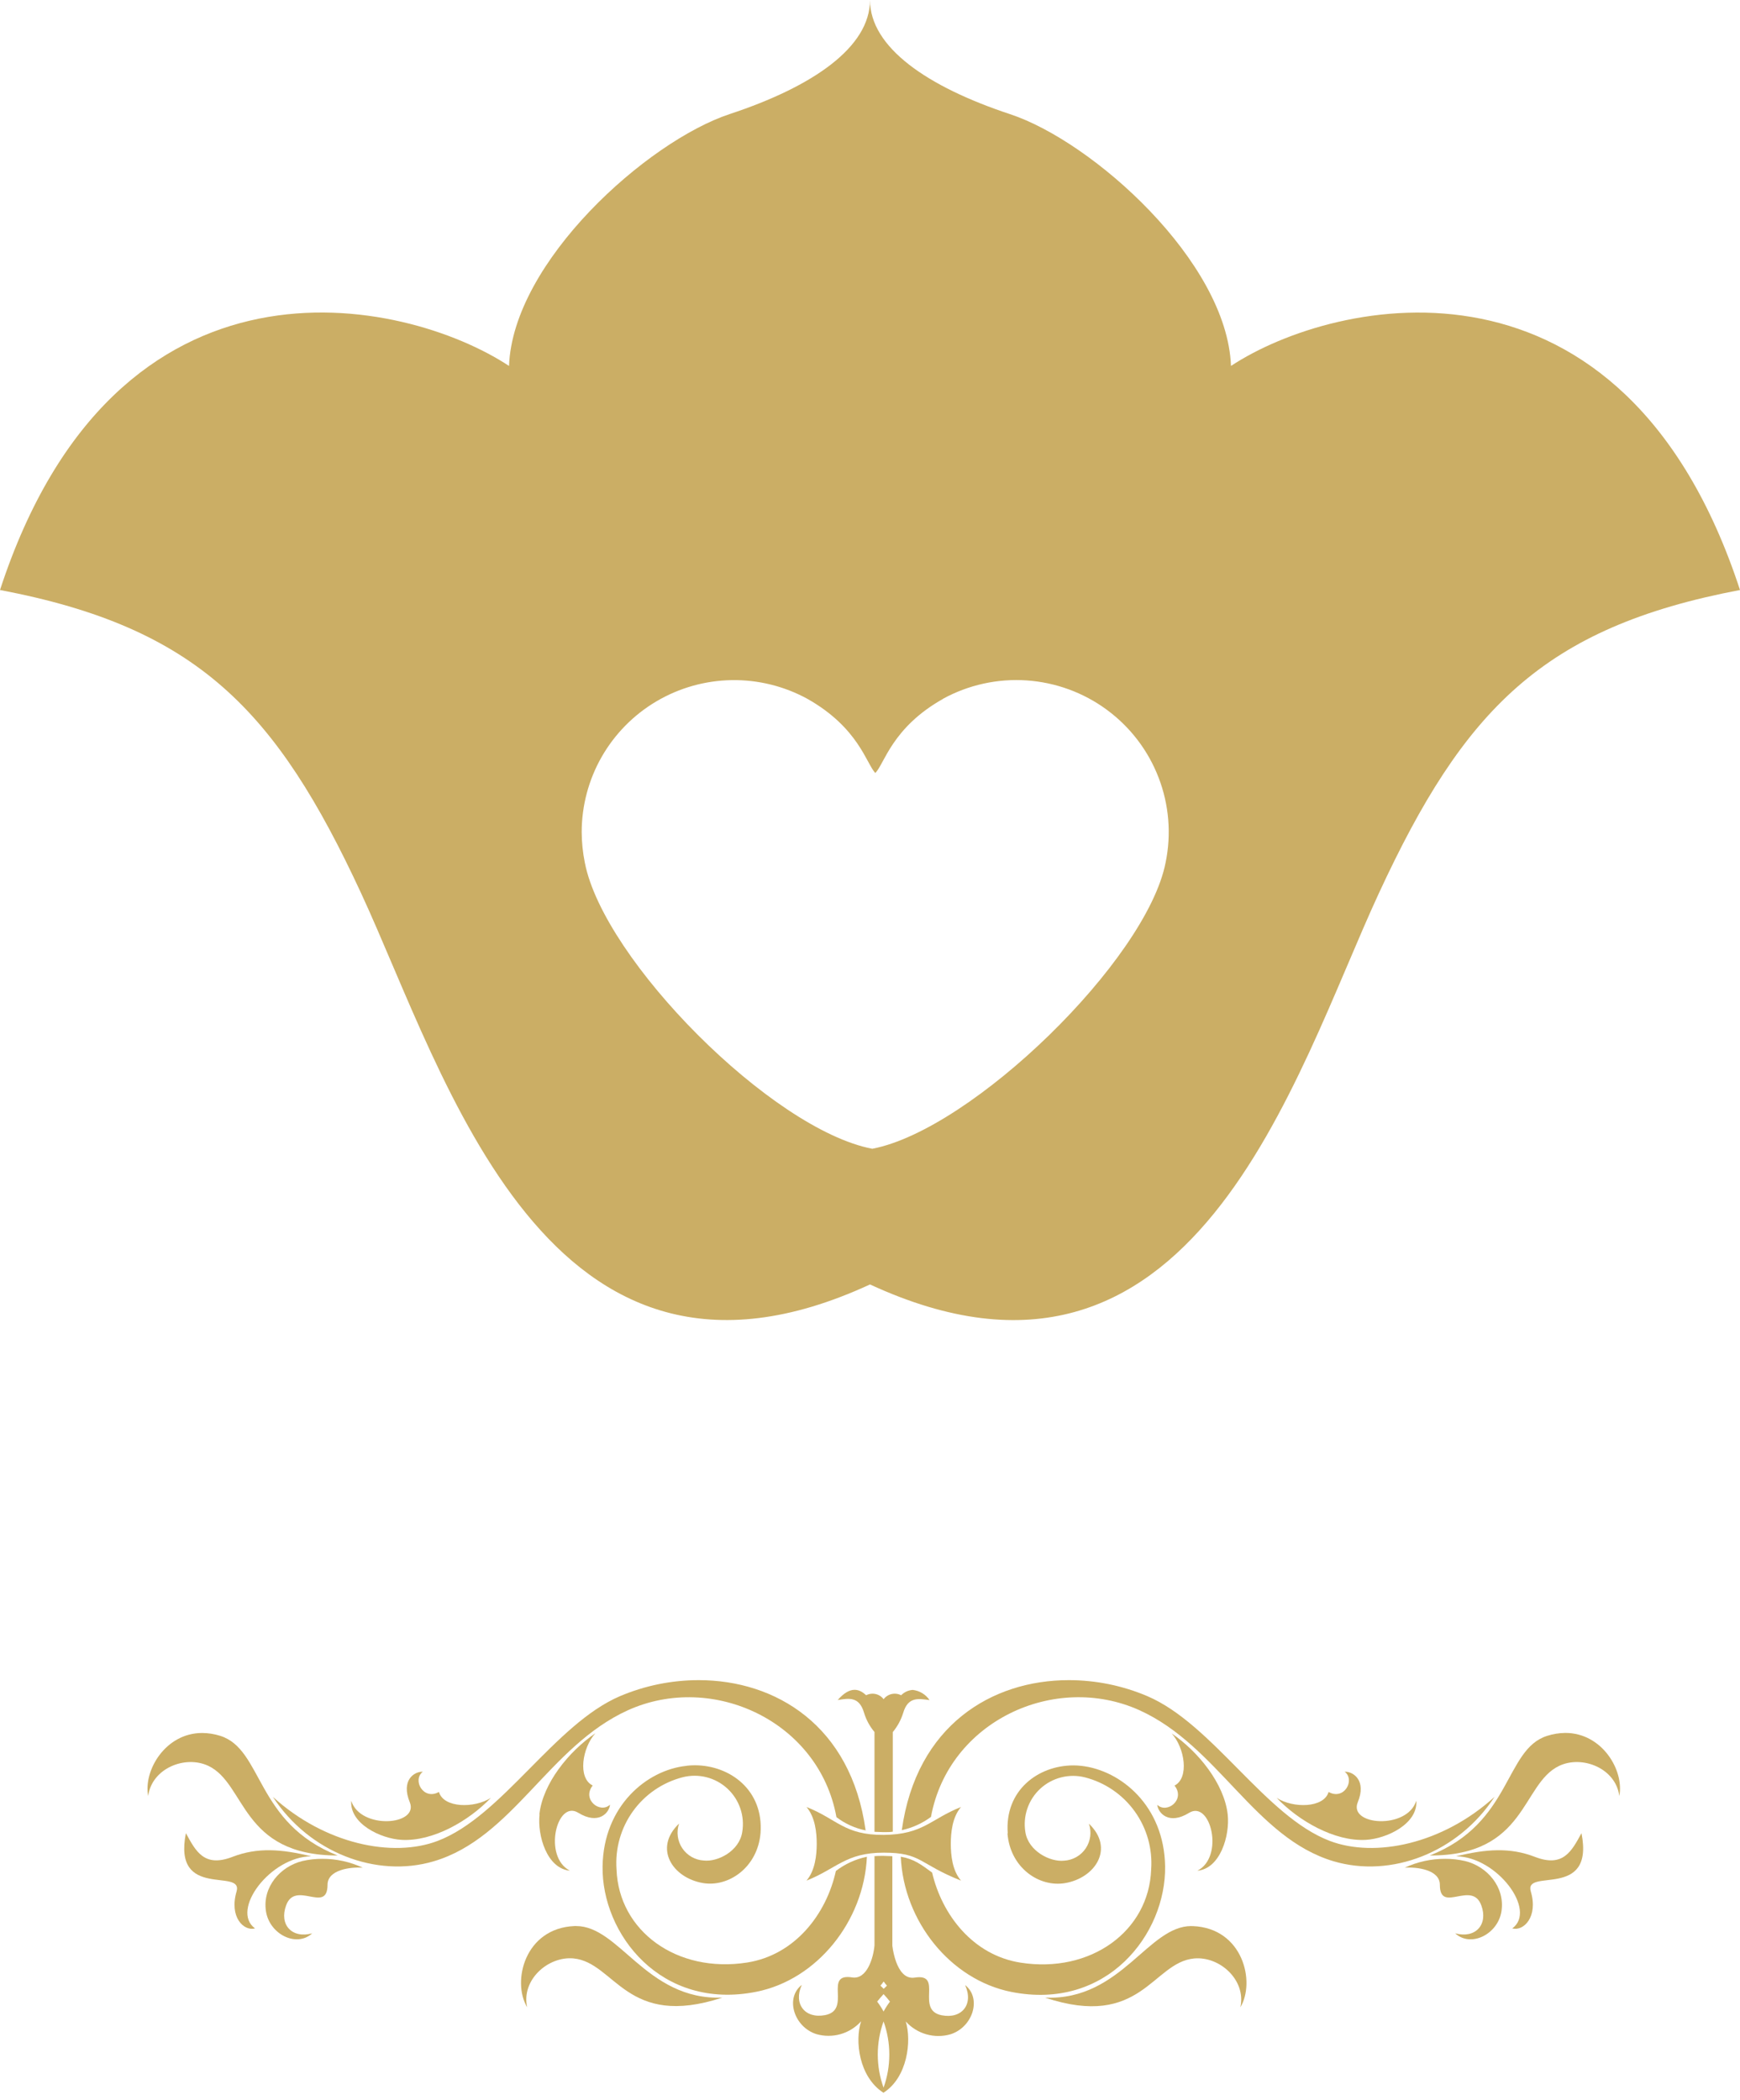 <?xml version="1.0" encoding="UTF-8"?> <svg xmlns="http://www.w3.org/2000/svg" width="87" height="105" viewBox="0 0 87 105" fill="none"> <path fill-rule="evenodd" clip-rule="evenodd" d="M47.157 34.933C48.433 34.237 49.881 33.92 51.332 34.018C52.783 34.117 54.175 34.626 55.344 35.488C56.514 36.349 57.411 37.526 57.931 38.88C58.452 40.233 58.573 41.707 58.28 43.127C57.321 48.002 48.614 56.474 43.614 57.434C38.592 56.474 30.186 48.002 29.241 43.127C29.139 42.623 29.087 42.111 29.085 41.598C29.086 40.279 29.431 38.983 30.086 37.837C30.742 36.691 31.685 35.735 32.823 35.063C33.962 34.391 35.256 34.026 36.579 34.004C37.902 33.982 39.208 34.304 40.368 34.938C42.925 36.381 43.313 38.17 43.765 38.648C44.221 38.193 44.6 36.372 47.157 34.938V34.933ZM61.549 18.295C61.353 13.083 54.65 7.079 50.504 5.708C46.358 4.338 43.5 2.363 43.5 0C43.5 2.363 40.642 4.329 36.496 5.699C32.35 7.069 25.647 13.083 25.451 18.295C20.223 14.854 5.817 11.699 0 29.498C9.863 31.369 13.812 35.507 18.049 44.643C22.287 53.779 27.327 71.692 43.5 64.217C59.673 71.696 64.709 53.797 68.951 44.643C73.192 35.489 77.138 31.369 87 29.498C81.178 11.708 66.777 14.854 61.549 18.295Z" fill="#CBAE65"></path> <path fill-rule="evenodd" clip-rule="evenodd" d="M45.055 84.755C44.909 84.68 44.742 84.659 44.582 84.695C44.422 84.731 44.281 84.823 44.181 84.953C44.082 84.823 43.941 84.731 43.781 84.695C43.621 84.659 43.454 84.68 43.308 84.755C42.989 84.457 42.531 84.252 41.885 84.995C42.451 84.905 42.963 84.809 43.203 85.634C43.31 85.986 43.487 86.312 43.724 86.594V91.583C43.868 91.583 44.018 91.599 44.181 91.599C44.345 91.599 44.501 91.599 44.639 91.577V86.597C44.874 86.314 45.051 85.988 45.16 85.637C45.4 84.825 45.912 84.921 46.478 84.998C46.383 84.857 46.258 84.739 46.113 84.651C45.968 84.564 45.805 84.508 45.637 84.489C45.416 84.504 45.209 84.6 45.055 84.758V84.755ZM43.724 92.786V97.264C43.67 97.884 43.347 98.984 42.605 98.863C41.149 98.632 42.605 100.484 41.258 100.747C40.248 100.942 39.659 100.19 40.088 99.237C39.246 99.893 39.697 101.338 40.817 101.697C41.212 101.811 41.632 101.812 42.028 101.699C42.424 101.586 42.78 101.363 43.056 101.057C42.736 102.016 42.937 103.833 44.172 104.629C45.374 103.871 45.589 102.036 45.288 101.066C45.564 101.372 45.92 101.594 46.316 101.707C46.712 101.82 47.131 101.82 47.527 101.706C48.647 101.348 49.094 99.902 48.256 99.247C48.691 100.206 48.096 100.951 47.086 100.756C45.746 100.494 47.194 98.642 45.739 98.872C45.247 98.952 44.965 98.517 44.805 98.082C44.713 97.822 44.65 97.553 44.617 97.28V92.802C44.476 92.802 44.325 92.786 44.159 92.786H44.143C43.986 92.786 43.843 92.786 43.702 92.805L43.724 92.786ZM44.022 99.275C44.077 99.215 44.127 99.149 44.172 99.08H44.194C44.241 99.149 44.292 99.214 44.348 99.275L44.185 99.432L44.022 99.275ZM43.858 100.072C43.963 99.942 44.07 99.817 44.178 99.698C44.29 99.816 44.399 99.941 44.498 100.072C44.38 100.229 44.273 100.395 44.178 100.568C44.085 100.394 43.978 100.228 43.858 100.072ZM44.178 101.063C44.561 102.134 44.561 103.303 44.178 104.374C43.792 103.304 43.792 102.133 44.178 101.063Z" fill="#CBAE65"></path> <path fill-rule="evenodd" clip-rule="evenodd" d="M45.09 91.5C45.618 91.385 46.115 91.16 46.549 90.838C47.422 86.063 52.731 83.587 56.979 85.507C60.916 87.294 62.736 91.887 66.686 93.058C69.564 93.906 72.91 92.62 74.727 89.837C72.13 92.198 68.749 92.898 66.488 92.038C63.257 90.809 60.647 86.201 57.366 84.8C56.123 84.272 54.788 84 53.438 84C49.6 84 45.819 86.255 45.09 91.5ZM50.374 91.66C50.505 93.371 51.948 94.369 53.253 94.148C54.756 93.896 55.744 92.415 54.446 91.177C54.516 91.381 54.538 91.598 54.511 91.812C54.483 92.026 54.407 92.23 54.287 92.409C54.167 92.589 54.007 92.738 53.82 92.844C53.633 92.951 53.423 93.013 53.208 93.026C52.507 93.103 51.423 92.549 51.27 91.606C51.203 91.209 51.236 90.802 51.367 90.421C51.497 90.04 51.72 89.698 52.016 89.426C52.312 89.153 52.672 88.959 53.062 88.861C53.452 88.762 53.861 88.762 54.251 88.862C55.253 89.12 56.134 89.723 56.738 90.564C57.342 91.405 57.632 92.431 57.558 93.464C57.449 96.55 54.532 98.677 51.023 98.124C48.65 97.75 47.099 95.738 46.606 93.621C46.059 93.224 45.714 92.946 45.039 92.828C45.183 96.064 47.527 98.978 50.556 99.586C55.354 100.545 58.309 96.682 58.255 93.304C58.207 90.288 56.045 88.507 54.068 88.286C53.937 88.27 53.804 88.263 53.672 88.263C51.912 88.263 50.224 89.508 50.387 91.66H50.374Z" fill="#CBAE65"></path> <path fill-rule="evenodd" clip-rule="evenodd" d="M59.569 96.295C58.497 96.295 57.63 97.19 56.581 98.086C55.484 99.02 54.189 99.954 52.254 99.874C57.068 101.473 57.614 98.121 59.7 97.916C60.979 97.791 62.319 98.994 62.019 100.357C62.786 99.077 62.14 96.407 59.655 96.298H59.572L59.569 96.295Z" fill="#CBAE65"></path> <path fill-rule="evenodd" clip-rule="evenodd" d="M77.358 86.786C75.222 87.457 75.602 91.152 71.492 92.767C76.338 92.783 76.063 89.194 77.953 88.289C79.111 87.736 80.787 88.407 80.966 89.792C81.215 88.513 80.109 86.639 78.266 86.639C77.958 86.642 77.652 86.691 77.358 86.786Z" fill="#CBAE65"></path> <path fill-rule="evenodd" clip-rule="evenodd" d="M58.727 89.274C59.283 89.968 58.356 90.698 57.863 90.234C57.905 90.637 58.436 91.267 59.462 90.63C60.534 89.991 61.228 92.84 59.869 93.528C61.011 93.429 61.5 91.772 61.385 90.717C61.212 89.172 59.91 87.57 58.583 86.664C59.242 87.387 59.475 88.903 58.717 89.277L58.727 89.274Z" fill="#CBAE65"></path> <path fill-rule="evenodd" clip-rule="evenodd" d="M76.748 92.837C75.495 92.351 74.285 92.447 72.805 92.808C74.839 92.828 76.864 95.505 75.613 96.413C76.176 96.567 76.918 95.837 76.54 94.568C76.182 93.365 79.739 95.009 79.074 91.651C78.581 92.553 78.159 93.381 76.748 92.837Z" fill="#CBAE65"></path> <path fill-rule="evenodd" clip-rule="evenodd" d="M70.234 93.378C70.855 93.333 71.993 93.48 71.993 94.232C71.993 94.993 72.419 94.9 72.895 94.811C73.343 94.728 73.839 94.641 74.066 95.262C74.418 96.221 73.772 96.934 72.761 96.659C73.538 97.382 74.898 96.71 75.074 95.549C75.256 94.353 74.364 93.311 73.254 93.045C72.928 92.969 72.594 92.932 72.259 92.933C71.56 92.931 70.868 93.083 70.234 93.378Z" fill="#CBAE65"></path> <path fill-rule="evenodd" clip-rule="evenodd" d="M31.002 84.8C27.721 86.201 25.114 90.809 21.884 92.038C19.622 92.898 16.242 92.198 13.645 89.837C15.461 92.62 18.813 93.906 21.685 93.058C25.645 91.887 27.442 87.301 31.392 85.507C35.637 83.587 40.959 86.069 41.822 90.851C42.252 91.179 42.751 91.405 43.281 91.513C42.558 86.261 38.774 84 34.933 84C33.583 84.001 32.246 84.273 31.002 84.8ZM34.316 88.286C32.339 88.494 30.177 90.288 30.129 93.304C30.075 96.682 33.046 100.539 37.825 99.579C40.85 98.972 43.195 96.061 43.345 92.831C42.781 92.948 42.251 93.191 41.794 93.541C41.324 95.684 39.763 97.737 37.361 98.118C33.843 98.671 30.935 96.544 30.826 93.458C30.752 92.425 31.042 91.398 31.646 90.557C32.25 89.716 33.131 89.114 34.133 88.855C34.523 88.756 34.932 88.755 35.322 88.854C35.712 88.952 36.071 89.147 36.367 89.419C36.663 89.692 36.886 90.034 37.016 90.415C37.146 90.796 37.179 91.203 37.111 91.599C36.961 92.559 35.877 93.096 35.192 93.019C34.977 93.007 34.767 92.945 34.58 92.838C34.393 92.731 34.233 92.582 34.113 92.403C33.993 92.224 33.917 92.019 33.889 91.806C33.861 91.592 33.884 91.374 33.954 91.171C32.656 92.409 33.635 93.889 35.147 94.145C36.427 94.363 37.879 93.365 38.026 91.654C38.189 89.501 36.5 88.257 34.741 88.257C34.609 88.257 34.476 88.264 34.345 88.279L34.316 88.286Z" fill="#CBAE65"></path> <path fill-rule="evenodd" clip-rule="evenodd" d="M28.807 96.295H28.72C26.235 96.403 25.586 99.074 26.357 100.353C26.056 98.991 27.399 97.795 28.676 97.913C30.761 98.118 31.308 101.454 36.118 99.871C34.199 99.951 32.891 99.016 31.794 98.083C30.745 97.19 29.878 96.295 28.807 96.295Z" fill="#CBAE65"></path> <path fill-rule="evenodd" clip-rule="evenodd" d="M7.41 89.792C7.589 88.407 9.265 87.736 10.423 88.289C12.313 89.191 12.038 92.767 16.884 92.767C12.774 91.152 13.154 87.457 11.014 86.786C10.722 86.692 10.417 86.644 10.109 86.642C8.267 86.642 7.16 88.529 7.41 89.796V89.792Z" fill="#CBAE65"></path> <path fill-rule="evenodd" clip-rule="evenodd" d="M26.978 90.714C26.86 91.769 27.349 93.426 28.494 93.525C27.145 92.837 27.829 89.984 28.9 90.624C29.933 91.264 30.468 90.624 30.5 90.227C30.004 90.694 29.079 89.965 29.636 89.268C28.875 88.903 29.108 87.378 29.77 86.655C28.443 87.56 27.141 89.162 26.969 90.707L26.978 90.714Z" fill="#CBAE65"></path> <path fill-rule="evenodd" clip-rule="evenodd" d="M11.828 94.568C11.451 95.847 12.19 96.567 12.752 96.413C11.502 95.505 13.527 92.828 15.564 92.808C14.08 92.447 12.874 92.351 11.62 92.837C10.207 93.381 9.788 92.553 9.295 91.651C8.627 95.009 12.174 93.365 11.828 94.568Z" fill="#CBAE65"></path> <path fill-rule="evenodd" clip-rule="evenodd" d="M15.117 93.045C14.007 93.317 13.115 94.353 13.297 95.549C13.473 96.71 14.829 97.382 15.61 96.659C14.599 96.934 13.95 96.231 14.305 95.262C14.532 94.641 15.024 94.728 15.472 94.811C15.949 94.9 16.374 94.993 16.377 94.232C16.377 93.48 17.516 93.333 18.136 93.378C17.502 93.083 16.811 92.931 16.112 92.933C15.777 92.932 15.443 92.969 15.117 93.045Z" fill="#CBAE65"></path> <path fill-rule="evenodd" clip-rule="evenodd" d="M67.264 88.58H67.235C67.772 88.993 67.206 90.026 66.429 89.591C66.196 90.4 64.651 90.416 63.832 89.885C64.939 91.046 66.733 92.07 68.287 91.986C69.346 91.929 70.9 91.177 70.814 90.032C70.357 91.487 67.414 91.27 67.888 90.106C68.335 89.025 67.673 88.58 67.264 88.58Z" fill="#CBAE65"></path> <path fill-rule="evenodd" clip-rule="evenodd" d="M21.109 88.58C20.703 88.58 20.041 89.009 20.489 90.106C20.962 91.27 18.019 91.487 17.562 90.032C17.476 91.177 19.03 91.929 20.089 91.986C21.643 92.07 23.438 91.046 24.544 89.885C23.722 90.416 22.18 90.4 21.947 89.591C21.17 90.026 20.601 88.993 21.141 88.58H21.116H21.109Z" fill="#CBAE65"></path> <path fill-rule="evenodd" clip-rule="evenodd" d="M44.188 91.737C42.215 91.753 41.856 90.944 40.324 90.343C40.759 90.848 40.836 91.622 40.836 92.182C40.836 92.732 40.759 93.519 40.324 94.024C41.834 93.426 42.291 92.623 44.188 92.626C46.084 92.626 45.928 93.183 48.052 94.024C47.613 93.519 47.54 92.745 47.54 92.182C47.54 91.632 47.613 90.848 48.052 90.343C46.539 90.937 46.161 91.721 44.188 91.737Z" fill="#CBAE65"></path> </svg> 